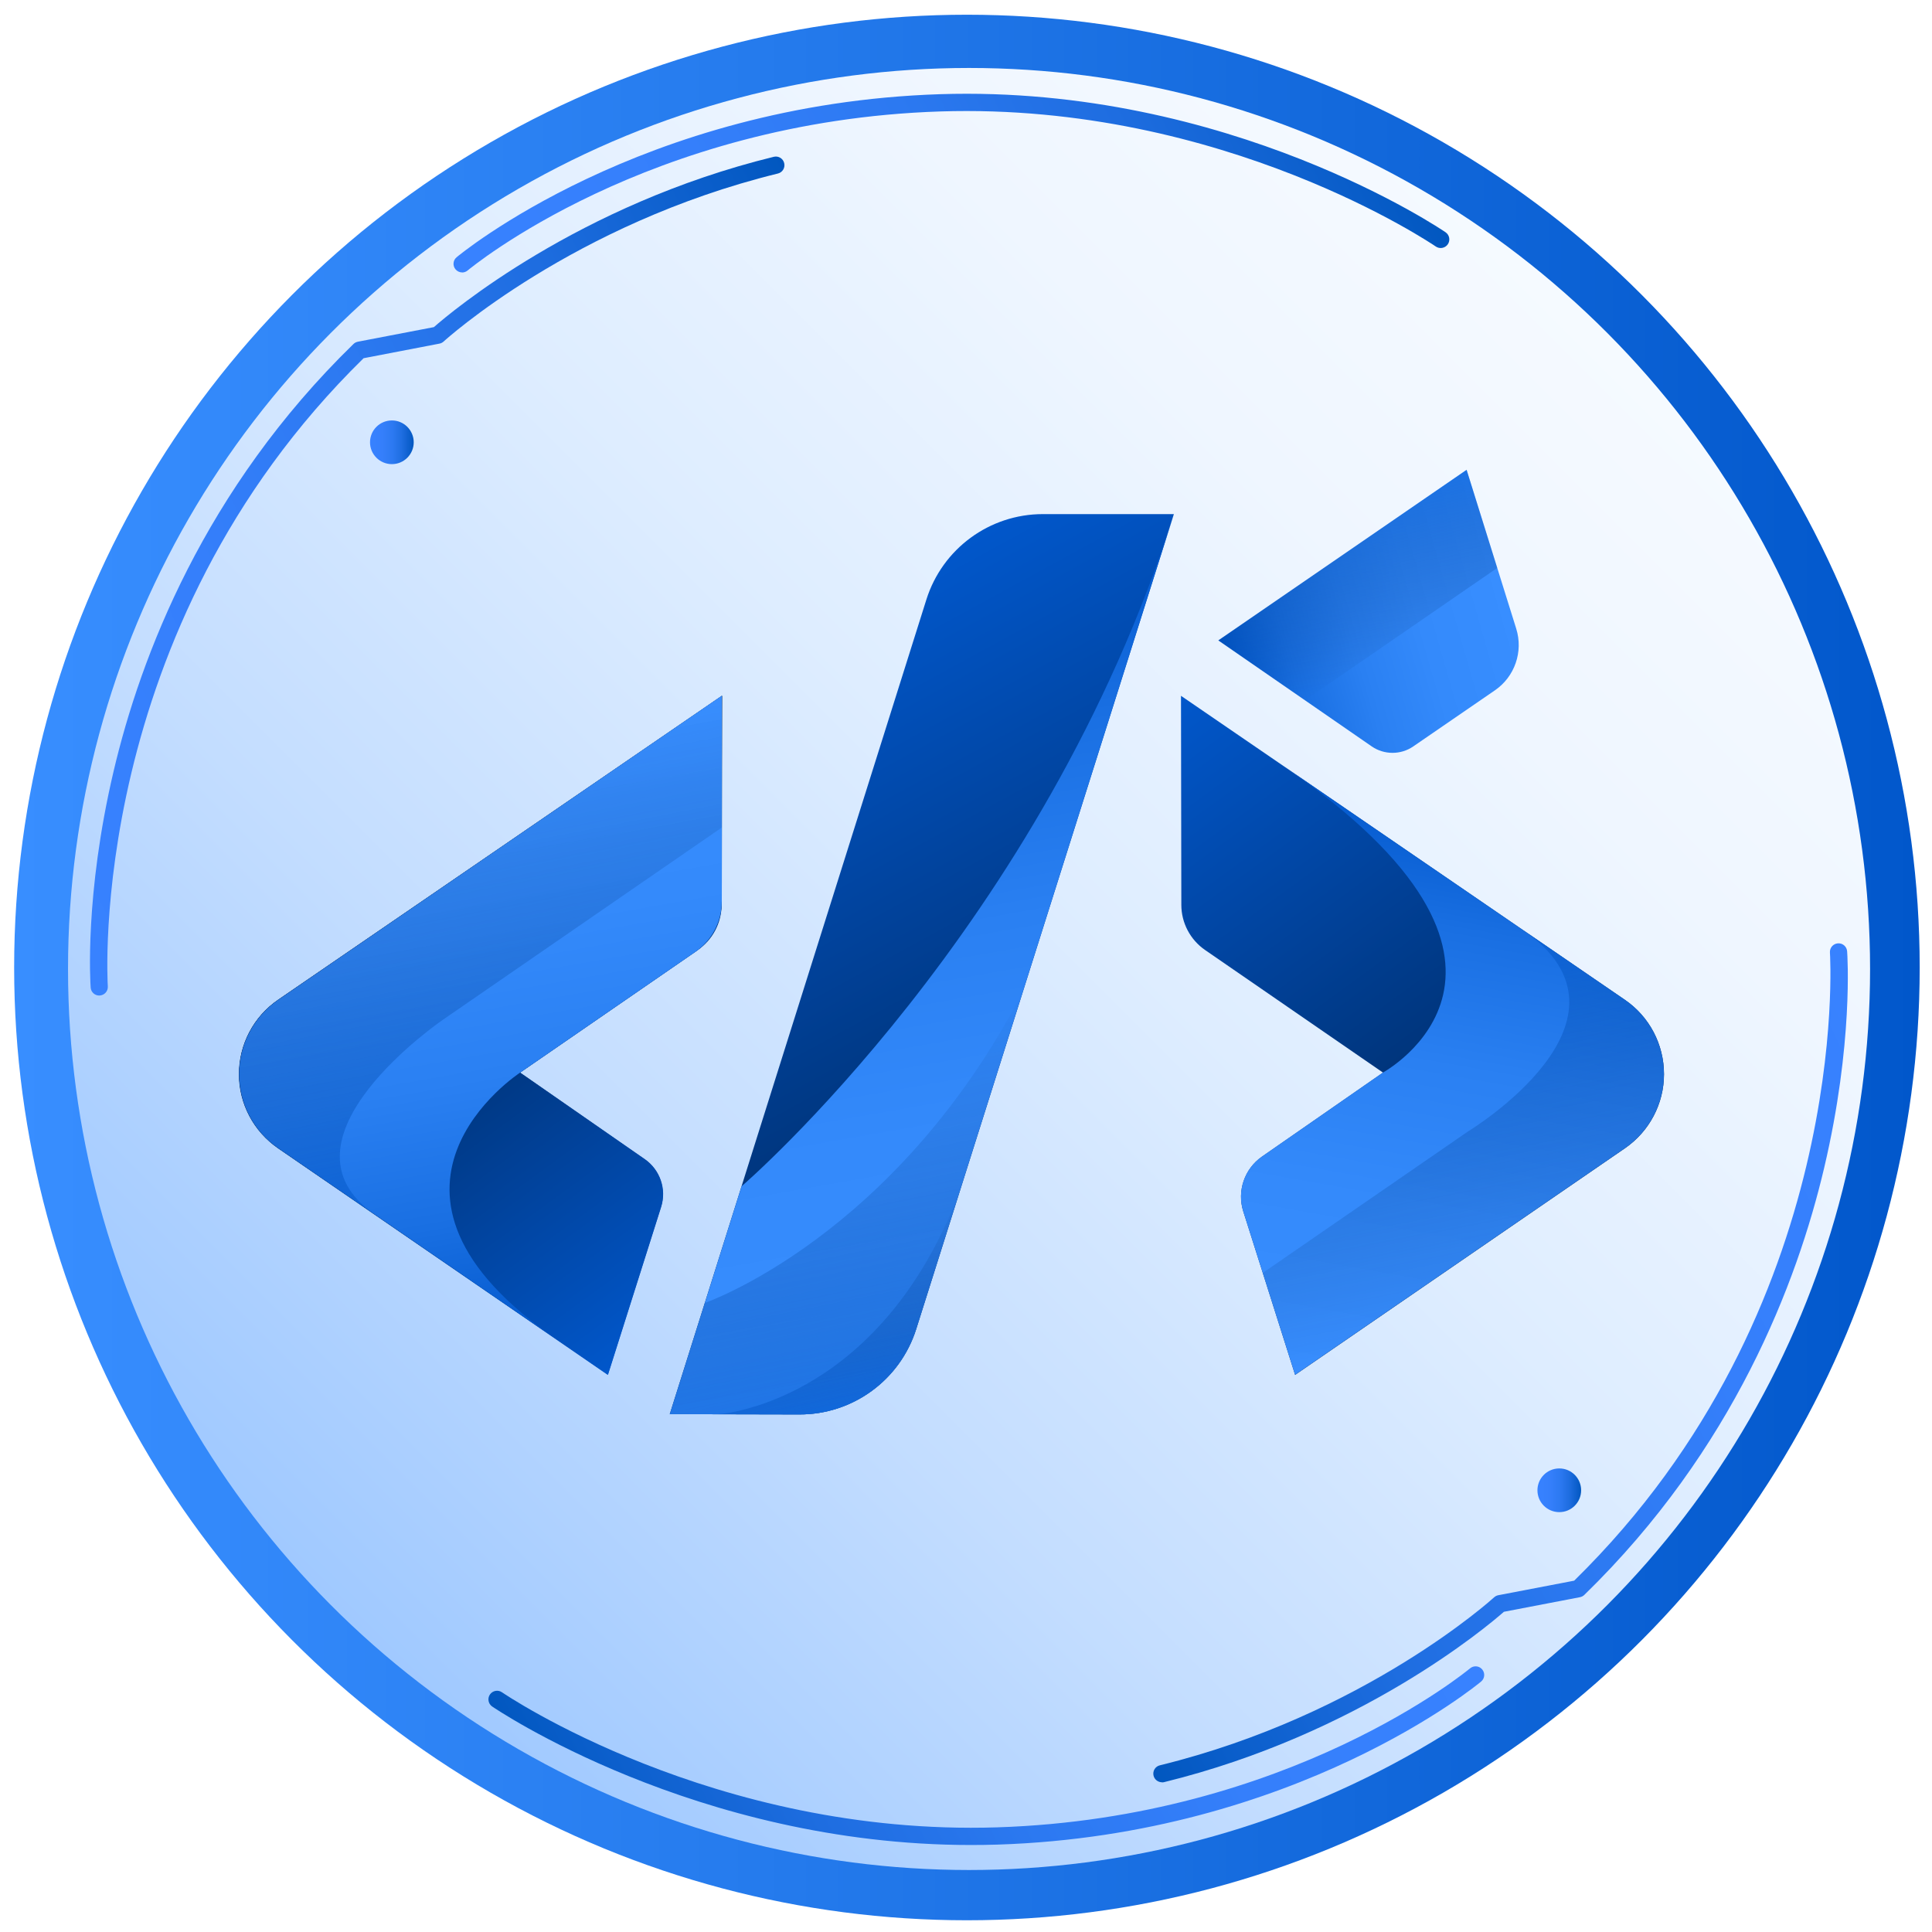 <?xml version="1.0" encoding="UTF-8"?><svg id="b" xmlns="http://www.w3.org/2000/svg" xmlns:xlink="http://www.w3.org/1999/xlink" viewBox="0 0 336 336"><defs><linearGradient id="d" x1="2.46" y1="168.26" x2="333.86" y2="168.26" gradientUnits="userSpaceOnUse"><stop offset="0" stop-color="#388eff"/><stop offset=".39" stop-color="#257bed"/><stop offset="1" stop-color="#0157cb"/></linearGradient><linearGradient id="e" x1="57.72" y1="279.32" x2="279.33" y2="57.72" gradientUnits="userSpaceOnUse"><stop offset="0" stop-color="#a0c9ff"/><stop offset=".29" stop-color="#c3ddff"/><stop offset=".57" stop-color="#deedff"/><stop offset=".81" stop-color="#eff6ff"/><stop offset="1" stop-color="#f5faff"/></linearGradient><linearGradient id="f" x1="10928.62" y1="5677.91" x2="11100.31" y2="5677.91" gradientTransform="translate(12651.35 468.24) rotate(153.79)" gradientUnits="userSpaceOnUse"><stop offset="0" stop-color="#3882ff"/><stop offset=".29" stop-color="#357ffb"/><stop offset=".52" stop-color="#2c79f1"/><stop offset=".73" stop-color="#1e6de0"/><stop offset=".93" stop-color="#095dc9"/><stop offset="1" stop-color="#0157bf"/></linearGradient><linearGradient id="g" x1="11040.79" y1="5667.37" x2="11198.35" y2="5667.37" xlink:href="#f"/><linearGradient id="h" x1="267.38" y1="259.18" x2="274.97" y2="259.18" gradientTransform="matrix(1,0,0,1,0,0)" xlink:href="#f"/><linearGradient id="i" x1="1310.69" y1="-2493.52" x2="1482.38" y2="-2493.52" gradientTransform="translate(-76.38 2952.58) rotate(-26.21)" xlink:href="#f"/><linearGradient id="j" x1="1422.87" y1="-2504.06" x2="1580.43" y2="-2504.06" gradientTransform="translate(-76.38 2952.58) rotate(-26.21)" xlink:href="#f"/><linearGradient id="k" x1="64.35" y1="76.92" x2="71.95" y2="76.92" gradientTransform="matrix(1,0,0,1,0,0)" xlink:href="#f"/><linearGradient id="l" x1="79.7" y1="151.09" x2="130.59" y2="221.01" gradientUnits="userSpaceOnUse"><stop offset="0" stop-color="#002557"/><stop offset=".18" stop-color="#002e6d"/><stop offset=".74" stop-color="#004bb0"/><stop offset="1" stop-color="#0157cb"/></linearGradient><linearGradient id="m" x1="189.62" y1="221.35" x2="130.99" y2="113.96" gradientUnits="userSpaceOnUse"><stop offset="0" stop-color="#002557"/><stop offset="1" stop-color="#0157cb"/></linearGradient><linearGradient id="n" x1="173.12" y1="240.32" x2="148.25" y2="99.27" gradientUnits="userSpaceOnUse"><stop offset="0" stop-color="#388eff"/><stop offset=".31" stop-color="#348afb"/><stop offset=".55" stop-color="#2a80f2"/><stop offset=".78" stop-color="#196fe2"/><stop offset=".99" stop-color="#0258cc"/><stop offset="1" stop-color="#0157cb"/></linearGradient><linearGradient id="o" x1="154.06" y1="243.4" x2="141.28" y2="179.82" gradientUnits="userSpaceOnUse"><stop offset="0" stop-color="#0157cb"/><stop offset="1" stop-color="#002557" stop-opacity="0"/></linearGradient><linearGradient id="p" x1="149.41" y1="244.34" x2="142.92" y2="212.03" gradientUnits="userSpaceOnUse"><stop offset="0" stop-color="#0157cb"/><stop offset="1" stop-color="#002557" stop-opacity="0"/></linearGradient><linearGradient id="q" x1="261.79" y1="102.68" x2="213.38" y2="116.56" gradientUnits="userSpaceOnUse"><stop offset="0" stop-color="#388eff"/><stop offset=".31" stop-color="#348afb"/><stop offset=".55" stop-color="#2a80f2"/><stop offset=".78" stop-color="#196fe2"/><stop offset=".99" stop-color="#0258cc"/><stop offset="1" stop-color="#0157cb"/></linearGradient><linearGradient id="r" x1="238.94" y1="119.46" x2="232.46" y2="86.11" gradientUnits="userSpaceOnUse"><stop offset="0" stop-color="#002557" stop-opacity="0"/><stop offset="1" stop-color="#0157cb"/></linearGradient><linearGradient id="s" x1="79.66" y1="151.09" x2="130.55" y2="221.01" gradientUnits="userSpaceOnUse"><stop offset="0" stop-color="#002557"/><stop offset="1" stop-color="#0157cb"/></linearGradient><linearGradient id="t" x1="97.41" y1="233.11" x2="79.08" y2="129.19" gradientUnits="userSpaceOnUse"><stop offset="0" stop-color="#0157cb"/><stop offset=".01" stop-color="#0258cc"/><stop offset=".22" stop-color="#196fe2"/><stop offset=".45" stop-color="#2a80f2"/><stop offset=".69" stop-color="#348afb"/><stop offset="1" stop-color="#388eff"/></linearGradient><linearGradient id="u" x1="93.49" y1="205.8" x2="78.77" y2="130.08" gradientUnits="userSpaceOnUse"><stop offset="0" stop-color="#0157cb"/><stop offset="1" stop-color="#002557" stop-opacity="0"/></linearGradient><linearGradient id="v" x1="14198.1" y1="245.68" x2="14262.27" y2="333.86" gradientTransform="translate(14459.08 461.11) rotate(-180)" gradientUnits="userSpaceOnUse"><stop offset="0" stop-color="#002557"/><stop offset="1" stop-color="#0157cb"/></linearGradient><linearGradient id="w" x1="259.9" y1="139.57" x2="241.84" y2="242.02" gradientUnits="userSpaceOnUse"><stop offset="0" stop-color="#0157cb"/><stop offset=".01" stop-color="#0258cc"/><stop offset=".22" stop-color="#196fe2"/><stop offset=".45" stop-color="#2a80f2"/><stop offset=".69" stop-color="#348afb"/><stop offset="1" stop-color="#388eff"/></linearGradient><linearGradient id="x" x1="260.14" y1="232.31" x2="247.08" y2="165.11" gradientUnits="userSpaceOnUse"><stop offset="0" stop-color="#002557" stop-opacity="0"/><stop offset="1" stop-color="#0157cb"/></linearGradient></defs><g id="c"><circle cx="168.16" cy="168.26" r="165.7" fill="url(#d)" stroke-width="0"/><circle cx="168.53" cy="168.52" r="156.7" fill="url(#e)" stroke-width="0"/><path d="M202.08,309.96c-.67,0-1.29-.46-1.46-1.14-.2-.8.29-1.62,1.1-1.81,35.59-8.73,57.9-29.01,58.12-29.21.21-.19.46-.32.73-.37l13.2-2.53c48.35-47.38,44.52-108.62,44.48-109.24-.06-.83.56-1.54,1.39-1.6.83-.06,1.54.56,1.6,1.39.05.64,1.1,16.04-3.99,37.64-4.69,19.92-15.73,48.98-41.71,74.28-.21.21-.48.34-.76.4l-13.23,2.54c-2.92,2.57-25.1,21.29-59.11,29.63-.12.03-.24.04-.36.04ZM274.5,276.28h.01-.01Z" fill="url(#f)" stroke-width="0"/><path d="M168.88,320.87c-47.98,0-82.93-23.85-83.29-24.09-.68-.47-.85-1.41-.38-2.09.47-.68,1.41-.85,2.09-.38.36.25,36.81,25.06,86.12,23.49,50.91-1.64,81.93-27.39,82.24-27.65.63-.53,1.58-.46,2.11.18.53.63.46,1.58-.18,2.11-.31.27-32.08,26.68-84.08,28.36-1.55.05-3.1.07-4.63.07Z" fill="url(#g)" stroke-width="0"/><circle cx="271.18" cy="259.18" r="3.8" fill="url(#h)" stroke-width="0"/><path d="M17.26,173.14c-.78,0-1.44-.6-1.49-1.39-.05-.64-1.1-16.04,3.99-37.64,4.69-19.92,15.73-48.98,41.71-74.28.21-.21.48-.34.76-.4l13.23-2.54c2.92-2.57,25.1-21.29,59.11-29.62.8-.2,1.62.29,1.81,1.1.2.8-.29,1.62-1.1,1.81-35.59,8.73-57.9,29-58.12,29.21-.21.19-.46.32-.73.37l-13.2,2.54C14.88,109.67,18.71,170.92,18.75,171.53c.06.83-.56,1.54-1.39,1.6-.04,0-.07,0-.11,0Z" fill="url(#i)" stroke-width="0"/><path d="M80.38,47.38c-.43,0-.85-.18-1.15-.53-.54-.63-.46-1.58.18-2.11.31-.27,32.08-26.68,84.08-28.36,50.33-1.61,87.55,23.76,87.92,24.02.68.47.85,1.41.38,2.09s-1.41.85-2.09.38c-.36-.25-36.81-25.05-86.12-23.49-50.97,1.64-81.93,27.39-82.24,27.65-.28.24-.63.36-.97.36Z" fill="url(#j)" stroke-width="0"/><circle cx="68.15" cy="76.92" r="3.8" fill="url(#k)" stroke-width="0"/><path d="M90.47,186.53l30.47-21c2.87-1.98,4.59-5.24,4.59-8.73l.06-35.81-77.19,52.87c-4.27,2.92-6.81,7.76-6.81,12.94h0c0,5.15,2.55,9.96,6.79,12.88l57.36,39.41,9.24-29.16c.99-3.11-.17-6.49-2.85-8.35l-21.67-15.05Z" fill="url(#l)" stroke-width="0"/><path d="M139.03,245.99l-22.55-.05,44.63-141.67c2.79-8.85,10.99-14.86,20.26-14.86h22.78l-44.81,141.74c-2.8,8.85-11.02,14.86-20.3,14.84Z" fill="url(#m)" stroke-width="0"/><path d="M204.15,89.41l-44.81,141.74c-2.8,8.85-11.02,14.86-20.3,14.84l-22.55-.05,12.48-39.63s52.47-45.06,75.18-116.9Z" fill="url(#n)" stroke-width="0"/><path d="M177.89,172.46l-18.56,58.69c-2.8,8.85-11.02,14.86-20.3,14.84l-22.55-.05,6.09-19.34s33.2-11.45,55.32-54.14Z" fill="url(#o)" opacity=".45" stroke-width="0"/><path d="M166.9,207.21l-7.57,23.94c-2.8,8.85-11.02,14.86-20.3,14.84l-14.25-.03s28.01-1.52,42.11-38.75Z" fill="url(#p)" opacity=".45" stroke-width="0"/><path d="M211.89,111.37l43.17-29.66,8.63,27.62c1.25,4-.25,8.36-3.71,10.73l-14.19,9.75c-2.18,1.5-5.06,1.49-7.23,0l-26.67-18.43Z" fill="url(#q)" stroke-width="0"/><polygon points="255.06 81.72 260.39 98.77 226.96 121.79 211.89 111.37 255.06 81.72" fill="url(#r)" opacity=".5" stroke-width="0"/><path d="M90.43,186.53l30.93-21.31c2.58-1.78,4.13-4.72,4.13-7.85l.06-36.36-77.19,52.87c-4.27,2.92-6.81,7.76-6.81,12.94h0c0,5.15,2.55,9.96,6.79,12.88l57.36,39.41,9.24-29.16c.99-3.11-.17-6.49-2.85-8.35l-21.67-15.05Z" fill="url(#s)" stroke-width="0"/><path d="M125.52,156.79c0,3.49-1.72,6.76-4.59,8.75l-30.46,20.99s-31.66,20.58,6.65,46.63l-48.74-33.49c-4.24-2.91-6.77-7.72-6.78-12.87h0c0-5.17,2.54-10,6.8-12.93,19.99-13.71,77.13-52.88,77.13-52.88v35.79Z" fill="url(#t)" stroke-width="0"/><path d="M125.54,143.91l-48.47,33.41s-30.75,20.95-11.81,33.96l-16.89-11.6c-4.24-2.92-6.78-7.73-6.79-12.88h0c0-5.17,2.54-10.01,6.8-12.94l77.12-52.87.03,22.92Z" fill="url(#u)" opacity=".5" stroke-width="0"/><path d="M240.51,186.53l-30.93-21.31c-2.58-1.78-4.13-4.72-4.13-7.85l-.06-36.36,77.19,52.87c4.27,2.92,6.81,7.76,6.81,12.94h0c0,5.15-2.55,9.96-6.79,12.88l-57.36,39.41-9.01-28.41c-1.13-3.55.19-7.42,3.25-9.55l21.03-14.6Z" fill="url(#v)" stroke-width="0"/><path d="M219.48,201.13l21.03-14.6s33.77-18.34-17.52-53.47l59.58,40.81c4.27,2.92,6.81,7.76,6.81,12.94h0c0,5.15-2.55,9.96-6.79,12.88l-57.36,39.41-9.01-28.41c-1.13-3.55.19-7.42,3.25-9.55Z" fill="url(#w)" stroke-width="0"/><path d="M219.62,221.37l35.72-24.62s32.19-19.49,9.44-35.08l17.81,12.2c4.27,2.92,6.81,7.76,6.81,12.94h0c0,5.15-2.55,9.96-6.79,12.88l-57.36,39.41-5.62-17.72Z" fill="url(#x)" opacity=".5" stroke-width="0"/></g></svg>